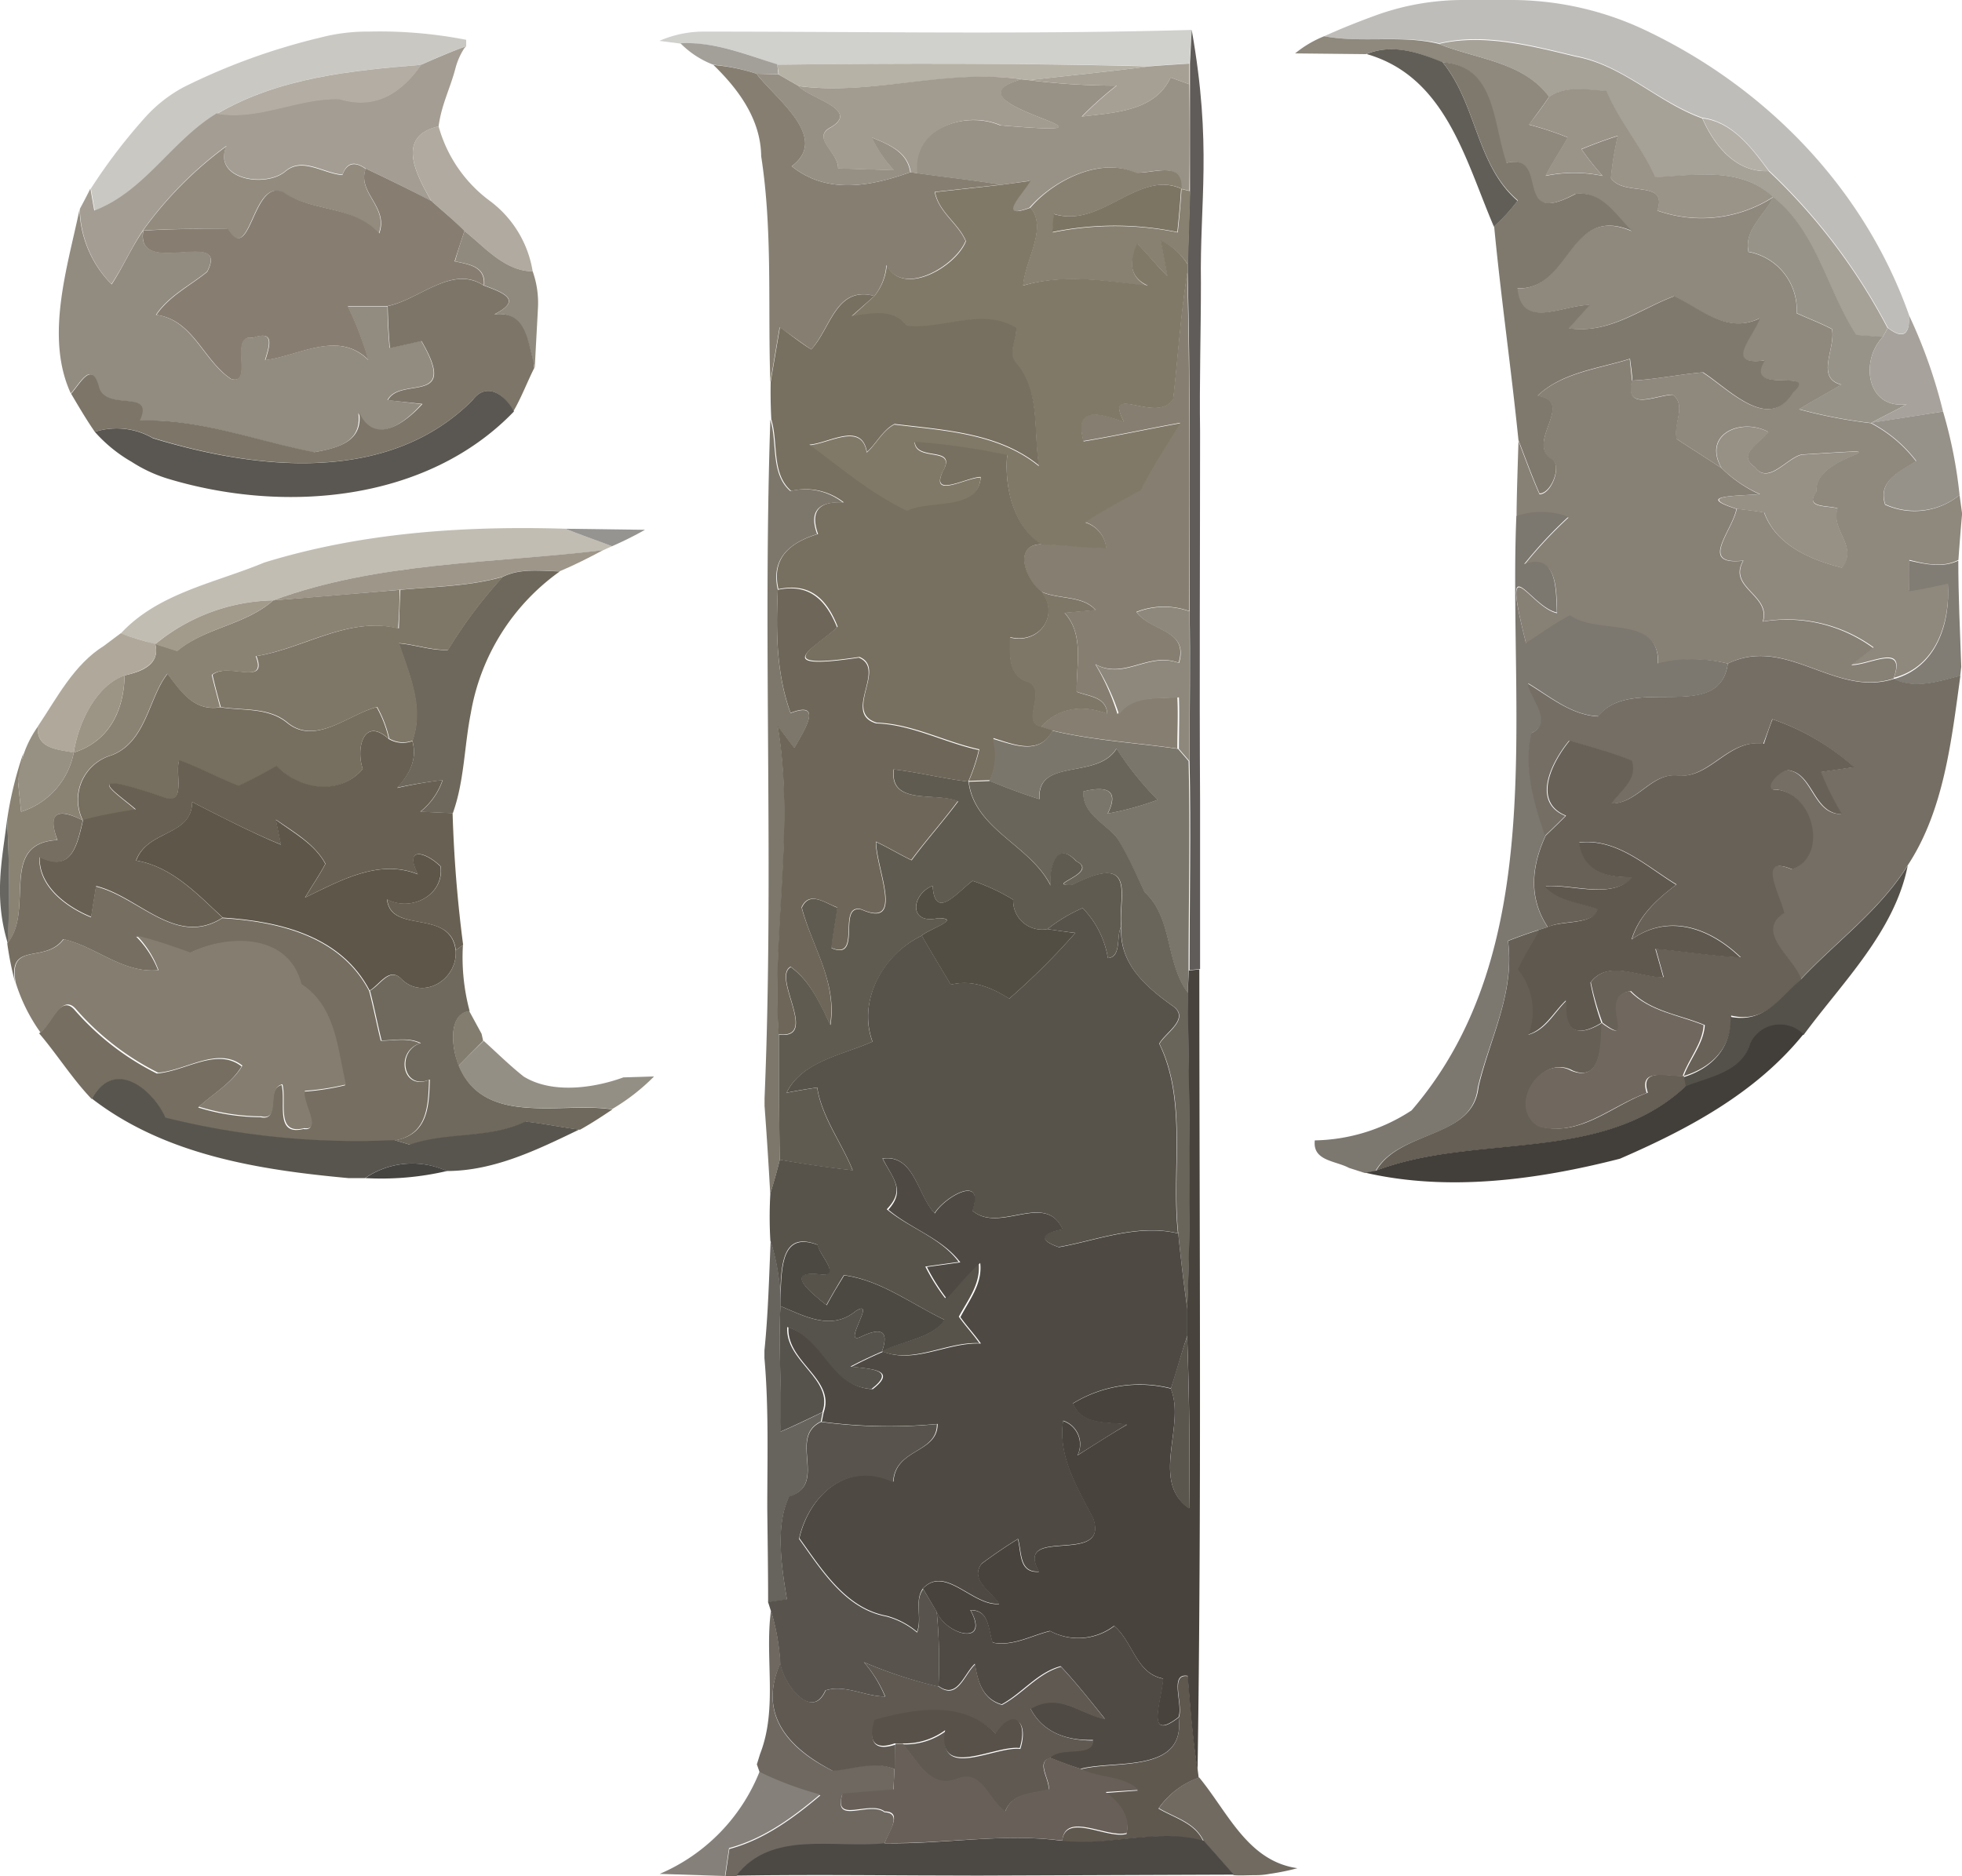<?xml version="1.0" encoding="UTF-8" standalone="no"?>
<svg xmlns="http://www.w3.org/2000/svg" viewBox="0 0 186.23 178.13"><defs><style>.cls-1{fill:#bfbdb9;}.cls-2{fill:#cac8c2;}.cls-3{fill:#d0d0cc;}.cls-4{fill:#5f5c59;}.cls-5{fill:#8e887d;}.cls-6{fill:#a7a298;}.cls-7{fill:#a39f99;}.cls-8{fill:#615e57;}.cls-9{fill:#a39d93;}.cls-10{fill:#b3ada3;}.cls-11{fill:#867f71;}.cls-12{fill:#b7b2a6;}.cls-13{fill:#a6a094;}.cls-14{fill:#7f796d;}.cls-15{fill:#968f84;}.cls-16{fill:#a29b90;}.cls-17{fill:#989185;}.cls-18{fill:#999388;}.cls-19{fill:#b4b0a8;}.cls-20{fill:#b0aaa0;}.cls-21{fill:#928b7e;}.cls-22{fill:#888171;}.cls-23{fill:#877e71;}.cls-24{fill:#817968;}.cls-25{fill:#7c7564;}.cls-26{fill:#979388;}.cls-27{fill:#928b7f;}.cls-28{fill:#908a7e;}.cls-29{fill:#7c7568;}.cls-30{fill:#776f5f;}.cls-31{fill:#a7a39c;}.cls-32{fill:#878075;}.cls-33{fill:#5a5752;}.cls-34{fill:#969189;}.cls-35{fill:#7d776b;}.cls-36{fill:#969085;}.cls-37{fill:#7c776f;}.cls-38{fill:#c2bdb2;}.cls-39{fill:#959491;}.cls-40{fill:#9d9689;}.cls-41{fill:#817c74;}.cls-42{fill:#6e685c;}.cls-43{fill:#7e7767;}.cls-44{fill:#8a8273;}.cls-45{fill:#6e6759;}.cls-46{fill:#7e7768;}.cls-47{fill:#a29a8b;}.cls-48{fill:#8e887c;}.cls-49{fill:#b0a99b;}.cls-50{fill:#746e65;}.cls-51{fill:#9c9484;}.cls-52{fill:#766e5e;}.cls-53{fill:#686157;}.cls-54{fill:#979183;}.cls-55{fill:#686052;}.cls-56{fill:#7b766b;}.cls-57{fill:#6a655a;}.cls-58{fill:#605b50;}.cls-59{fill:#5d5649;}.cls-60{fill:#756e61;}.cls-61{fill:#676661;}.cls-62{fill:#5f584f;}.cls-63{fill:#54504a;}.cls-64{fill:#524e43;}.cls-65{fill:#57534b;}.cls-66{fill:#655f55;}.cls-67{fill:#847d70;}.cls-68{fill:#6f695d;}.cls-69{fill:#48433d;}.cls-70{fill:#70685e;}.cls-71{fill:#827d6f;}.cls-72{fill:#423f3b;}.cls-73{fill:#948f84;}.cls-74{fill:#58554f;}.cls-75{fill:#454441;}.cls-76{fill:#4e4a43;}.cls-77{fill:#67635d;}.cls-78{fill:#4c4942;}.cls-79{fill:#56524c;}.cls-80{fill:#5a554d;}.cls-81{fill:#58544d;}.cls-82{fill:#6e6861;}.cls-83{fill:#504a44;}.cls-84{fill:#5f5952;}.cls-85{fill:#575149;}.cls-86{fill:#686058;}.cls-87{fill:#85817a;}.cls-88{fill:#706a61;}.cls-89{fill:#4c4945;}</style></defs><g  data-name="Layer 2"><g  data-name="Layer 1"><path class="cls-1" d="M125.69,3.44c1.54-.7,3.12-1.33,4.7-1.91A24.36,24.36,0,0,1,138.92,0l4.6,0a29.73,29.73,0,0,1,12.25,2.68c11.59,5.37,21.09,15,25.42,27.2.13,1.89-.57,2.34-2,1.22a56.58,56.58,0,0,0-11.3-14.92c-1.59-2.13-3.47-4.65-6.29-5-4.23-1.49-7.51-5-12-5.86-4.2-1-8.73-2.24-13-1.21C133,3.29,129.29,4.11,125.69,3.44Z"/><path class="cls-2" d="M17.48,8.25A60.63,60.63,0,0,1,30.4,3.57,17.56,17.56,0,0,1,35,3a42.77,42.77,0,0,1,9.25.78l0,.61A45,45,0,0,0,40,6.15c-6.65.55-13.53,1.21-19.42,4.66C16.36,13.35,13.75,18.24,9,20c-.1-.52-.28-1.58-.37-2.1a52.65,52.65,0,0,1,5.09-6.69A13.44,13.44,0,0,1,17.48,8.25Z"/><path class="cls-3" d="M62.59,3.88A10.5,10.5,0,0,1,66.87,3c15.41,0,30.84.28,46.25-.16-.06.79-.17,2.39-.23,3.18-1.26.08-2.52.16-3.79.26C97.33,6,85.55,6,73.78,6.14c-3-1-6-2.2-9.19-2Z"/><path class="cls-4" d="M113.12,2.86c1.94,11,.75,16.2.87,24,0,4.71-.15,9.43-.08,14.14,0,11.68-.07,23.36,0,35,0,1.38,0,2.77,0,4.16q0,5.91,0,11.84l-1,.1c0-6.63.15-13.25,0-19.88,0-4.75.1-9.48,0-14.22,0-10.72.1-21.44-.18-32.16l0-.79c.06-1.75.16-5.24.22-7q0-5.05,0-10.11V6C113,5.25,113.06,3.65,113.12,2.86Z"/><path class="cls-5" d="M122.93,5.07a10.52,10.52,0,0,1,2.76-1.63c3.6.67,7.31-.15,10.89.73,3.58,1.46,8,1.68,10.47,5-.6.91-1.28,1.78-1.92,2.67a30.07,30.07,0,0,1,3.69,1.22c-.68,1.22-1.47,2.39-2.11,3.64a13.32,13.32,0,0,1,5.41,0,26.54,26.54,0,0,1-2-2.53c1.13-.46,2.28-.9,3.45-1.26a29.89,29.89,0,0,0-.66,4c1.24,1.83,5.44.06,4.41,3.09a12.58,12.58,0,0,0,11-1.28c-.82,1.72-2.79,3.09-2.36,5.2a5.58,5.58,0,0,1,4.57,5.82c1.11.51,2.26.94,3.35,1.51.4,1.77-1.62,4.64.89,5.28-1.31.8-2.68,1.5-4,2.34a47.59,47.59,0,0,0,6.81,1.31,12.93,12.93,0,0,1,4.29,3.62c-1.53,1-3.68,1.87-2.94,4.12A6.76,6.76,0,0,0,186,47l.24,1.77c-.13,1.46-.25,2.93-.35,4.39-1.51.76-3.1.39-4.66,0,0,1,0,1.9,0,2.85,1.23-.17,2.44-.47,3.66-.72.24,3.78-1.08,8-5.13,9.06,1.24-3.38-2.22-1.29-4-1.27l2.08-1.62A13.9,13.9,0,0,0,167.35,59c.78-2.54-3.35-3.19-1.86-5.78-4.24.47-1.1-2.7-.63-4.92.86.11,1.73.19,2.58.35,1.12,3.1,4.41,4.49,7.38,5.24,1.59-2.08-1.11-3.51-.41-5.64-1-.3-3.16,0-2-1.6-.34-3.77,10.16-4.2-1.4-3.5-1.42.31-3.17,2.91-4.44,1.2-1.8-1.27.51-2.28,1.27-3.35-2.55-1.37-6.29.17-4.45,3.43-1.41-.93-2.84-1.83-4.25-2.76-.39-1.38,1-3.2-.39-4.21-1.66.06-4.56,1.62-3.87-1.32,2.26-.11,4.47-.59,6.72-.78,2.38,1.5,6.2,5.69,8.48,2,2.79-2.57-4.77.29-2.6-3.14-3.9.52-1.23-2-.47-4-3.11,1.52-5.5-.84-8.15-2.09-3.32,1.24-6.15,3.59-10,3.05l2-2.22c-2.6,0-6.52,2.45-6.88-1.58,5.07.21,4.85-8.06,10.9-5.43-1.6-1.49-2.88-3.87-5.39-3.53-6.13,3.32-2.31-3.91-6.55-2.95-1.32-3.81-1-9.21-6.07-9.55-2.31-1-4.77-1.77-7.22-.78Z"/><path class="cls-6" d="M136.58,4.17c4.26-1,8.79.2,13,1.21,4.52.84,7.8,4.37,12,5.86,1.13,2.57,3.18,5.16,6.29,5a56.58,56.58,0,0,1,11.3,14.92l-.47.85-2.52-.19c-2.77-4.26-3.75-9.86-7.9-13.09-3-2.94-7.36-2.07-11.18-1.89-1.29-2.88-3.41-5.27-4.63-8.19-1.83-.09-3.81-.54-5.44.56C144.55,5.85,140.16,5.63,136.58,4.17Z"/><path class="cls-7" d="M64.59,4.11c3.21-.17,6.2,1.07,9.19,2l.1.94L71.81,7a17.82,17.82,0,0,0-4.09-.85A8.76,8.76,0,0,1,64.59,4.11Z"/><path class="cls-8" d="M129.71,5.13c2.45-1,4.91-.18,7.22.78,3.26,4,3.19,9.78,7.12,13.16a16.86,16.86,0,0,1-2.25,2.45C139.09,15.21,137.24,7.28,129.71,5.13Z"/><path class="cls-9" d="M40,6.15c.89-.42,3.3-1.45,4.26-1.75a.9.9,0,0,0-.19.18,6.54,6.54,0,0,0-.82,1.83C42.76,8.33,41.9,9.93,41.63,12h0c-4.12.95-2.1,4.61-.69,7.1C38.89,18,36.82,17,34.71,16c-1-.7-1.77-.64-2.2.57h0c-1.79-.12-3.76-1.71-5.39-.36-1.88,1.66-7,.78-5.62-2.37a35.93,35.93,0,0,0-7.92,8c-1.11,1.65-1.89,3.48-3,5.13h0a10.47,10.47,0,0,1-3-7.14c.26-.48.78-1.46,1-1.94.09.52.27,1.58.37,2.1,4.78-1.8,7.39-6.69,11.63-9.23h0c4,.68,7.67-1.51,11.66-1.38h0c3.56,1.08,6-.76,7.75-3.28Z"/><path class="cls-10" d="M20.6,10.81C26.49,7.36,33.37,6.7,40,6.15c-1.77,2.52-4.19,4.36-7.76,3.28C28.27,9.3,24.63,11.49,20.6,10.81Z"/><path class="cls-11" d="M67.72,6.17A17.82,17.82,0,0,1,71.81,7c1.79,2.36,7,6.07,3.34,8.78,3.34,2.7,7.5,1.91,11.25.57l.71.09c2.63.37,5.3.65,7.92,1.09l-6.31.69c.35,1.92,2.23,3,2.93,4.66-1,2.44-6,5.33-7.52,2.28A5.31,5.31,0,0,1,83,28.1c-3.65-1-4.13,3-6,5.08-1-.67-2-1.43-3-2.1l-.88,5.2c-.25-7.15.23-14.35-.87-21.45C72.21,11.34,70.11,8.49,67.72,6.17Z"/><path class="cls-11" d="M111.35,37.85c.45-4,.71-8,1.34-12,.28,10.72.22,21.44.18,32.16a7.14,7.14,0,0,0-5,.08c1.3,1.85,5,1.64,4,4.83-2.91-1.07-5.15,1.63-7.91.14a21.17,21.17,0,0,1,2.11,4.74c1.33-1.84,3.71-1.43,5.68-1.62.09,1.62,0,3.26,0,4.89-4-.57-8-.79-11.95-1.73L98.81,69c1.67-1.89,4-2.11,6.29-1.25-.1-1.61-1.72-1.63-2.9-2.08-.06-2.57.74-5.38-1.15-7.5l2.94-.26c-1.2-1.4-3.5-1-5.13-1.73-1.47-1-2.83-4.52,0-4.5,2,0,4.08.31,6.13.35a2.86,2.86,0,0,0-2-2.46c1.71-1.14,3.54-2.07,5.31-3.08,1.07-2.22,2.46-4.25,3.73-6.35-3.08.55-6.13,1.22-9.2,1.73-.93-3.47,1.57-2.61,3.84-1.83C104.7,36.21,109.86,40.36,111.35,37.85Z"/><path class="cls-12" d="M73.78,6.14C85.55,6,97.33,6,109.1,6.3c-3.79.5-7.59.86-11.38,1.31L97,7.53c-7.13-1-14.17,1.58-21.18.64l-1.9-1.09Z"/><path class="cls-13" d="M109.1,6.3c1.27-.1,2.53-.18,3.79-.26V8l-1.78-.64c-1.49,3.22-5.32,3.32-8.4,3.71A34,34,0,0,1,106,8.13a65.28,65.28,0,0,1-8.28-.52C101.51,7.16,105.31,6.8,109.1,6.3Z"/><path class="cls-14" d="M136.93,5.91c5.06.34,4.75,5.74,6.07,9.55,4.24-1,.42,6.27,6.55,2.95,2.51-.34,3.79,2,5.39,3.53-6.05-2.63-5.83,5.64-10.9,5.43.36,4,4.28,1.56,6.88,1.58l-2,2.22c3.87.54,6.7-1.81,10-3.05,2.65,1.25,5,3.61,8.15,2.09-.76,2-3.43,4.53.47,4-2.17,3.43,5.39.57,2.6,3.14-2.28,3.71-6.1-.48-8.48-2-2.25.19-4.46.67-6.72.78,0-.52-.16-1.55-.22-2.07-3,.94-6.44,1.28-8.77,3.51,3.71.53-1.27,4.51,1.41,6,.88.74-.13,3.28-1.23,3.28-.73-1.66-1.34-3.37-2-5.06-.69-6.78-1.66-13.53-2.31-20.32a16.86,16.86,0,0,0,2.25-2.45C140.12,15.69,140.19,9.9,136.93,5.91Z"/><path class="cls-15" d="M71.81,7l2.07.06,1.9,1.09c1.11,1.22,5.85,2.22,3.13,3.9-2,1,.7,2.39.64,3.93l5.28.17a12,12,0,0,1-2.12-3.12c1.61.68,3.39,1.35,3.69,3.32-3.75,1.34-7.91,2.13-11.25-.57C78.78,13.09,73.6,9.38,71.81,7Z"/><path class="cls-16" d="M75.78,8.17c7,.94,14-1.69,21.18-.64C88.82,9.91,110,13.18,95,11.9c-3.4-1.48-8.33.31-7.84,4.56l-.71-.09c-.3-2-2.08-2.64-3.69-3.32a12,12,0,0,0,2.12,3.12L79.55,16c.06-1.54-2.66-2.88-.64-3.93C81.63,10.39,76.89,9.39,75.78,8.17Z"/><path class="cls-17" d="M111.11,7.36l1.78.64q.06,5.06,0,10.11l-.83-.2c.13-2.74-2.66-1.4-4.35-1.52-3.23-1.47-7.63.62-10,3.33-3.22,1.2-.74-1.21,0-2.55L95,17.55c-2.62-.44-5.29-.72-7.92-1.09-.49-4.25,4.44-6,7.84-4.56,15.09,1.28-6.13-2,2-4.37l.76.08a65.28,65.28,0,0,0,8.28.52,34,34,0,0,0-3.29,2.94C105.79,10.68,109.62,10.58,111.11,7.36Z"/><path class="cls-18" d="M147.05,9.18c1.63-1.1,3.61-.65,5.44-.56,1.22,2.92,3.34,5.31,4.63,8.19,3.82-.18,8.14-1,11.18,1.89a12.58,12.58,0,0,1-11,1.28c1-3-3.17-1.26-4.41-3.09a29.89,29.89,0,0,1,.66-4c-1.17.36-2.32.8-3.45,1.26a26.54,26.54,0,0,0,2,2.53,13.32,13.32,0,0,0-5.41,0c.64-1.25,1.43-2.42,2.11-3.64a30.07,30.07,0,0,0-3.69-1.22C145.77,11,146.45,10.09,147.05,9.18Z"/><path class="cls-19" d="M161.6,11.24c2.82.32,4.7,2.84,6.29,5C164.78,16.4,162.73,13.81,161.6,11.24Z"/><path class="cls-20" d="M40.94,19.09c-1.41-2.49-3.43-6.15.69-7.1a13.15,13.15,0,0,0,4.86,7.08,10.4,10.4,0,0,1,4.07,6.69c-2.66,0-4.58-2.34-6.47-3.83C43.09,20.93,42,20,40.94,19.09Z"/><path class="cls-21" d="M13.57,21.89a35.93,35.93,0,0,1,7.92-8c-1.34,3.15,3.74,4,5.62,2.37,1.63-1.35,3.6.25,5.39.36.43-1.22,1.25-1.28,2.21-.58-.84,2.3,2.21,3.6,1.23,6.14-2.55-2.76-6.24-2-9.16-3.95-2.89-1.22-3,7.07-5.23,3.5C18.89,21.72,16.23,21.71,13.57,21.89Z"/><path class="cls-22" d="M97.8,19.72c2.33-2.71,6.73-4.8,10-3.33,1.69.12,4.48-1.22,4.35,1.52-4.12-1.83-7.56,3.82-12.11,2.4l-.12,1.76a29.47,29.47,0,0,1,11.87,0c.15-1.37.27-2.74.36-4.12l.83.2c-.06,1.74-.16,5.23-.22,7a5.91,5.91,0,0,0-2.55-2.28c.21,1.13.43,2.27.64,3.4-1-1-1.89-2.08-2.86-3.09-.78,1.61-.86,3.14,1,4C105,26.66,101,26,97.1,27.11,97.3,24.66,99.45,21.66,97.8,19.72Z"/><path class="cls-23" d="M34.71,16c2.11,1,4.18,2,6.23,3.08,1.06.94,2.15,1.84,3.15,2.84-.33,1-.64,1.92-.94,2.89,1.38.3,2.93.48,2.77,2.29-3-2-6.08,1.35-9.12,1.95q-1.89,0-3.78,0A33.56,33.56,0,0,1,35,34.2c-2.87-2.88-6.49-.45-9.81,0,.41-1.37.93-2.88-1.17-2.12-2.35-.41.13,4.59-2.08,3.9-2.65-1.77-3.6-5.63-7.1-6.08,1.22-1.8,3.2-2.76,4.83-4.09,2.2-4.27-6.88.69-6.06-3.91,2.66-.18,5.32-.17,8-.19,2.2,3.57,2.34-4.72,5.23-3.5,2.92,2,6.61,1.19,9.16,3.95C36.92,19.61,33.87,18.31,34.71,16Z"/><path class="cls-24" d="M95,17.55l2.82-.38c-.79,1.34-3.27,3.75,0,2.55,1.65,1.94-.5,4.94-.7,7.39,3.89-1.16,7.88-.45,11.82,0-1.83-.84-1.75-2.37-1-4,1,1,1.86,2.1,2.86,3.09-.21-1.13-.43-2.27-.64-3.4a5.91,5.91,0,0,1,2.55,2.28l0,.79c-.63,4-.89,8-1.34,12-1.49,2.51-6.65-1.64-4.67,2.21-2.27-.78-4.77-1.64-3.84,1.83,3.07-.51,6.12-1.18,9.2-1.73-1.27,2.1-2.66,4.13-3.73,6.35-1.77,1-3.6,1.94-5.31,3.08a2.86,2.86,0,0,1,2,2.46c-2,0-4.08-.34-6.13-.35-2.73-1.68-3.56-5.44-3.29-8.48A65.2,65.2,0,0,0,86.81,42c.14,1.91,4.1.31,2.66,2.81-1.21,2.6,2.32.5,3.6.53-.17,3.27-4.67,2.14-7,3.21-3.4-1.61-6.27-4.06-9.26-6.28,1.84-.12,5-2.24,5.46.7.93-.83,1.49-2.09,2.62-2.66,4.7.58,9.89.82,13.72,3.95-.55-3.27.16-7.07-2.16-9.72-.86-.93,0-2.25,0-3.35-3.21-2-7,.17-10.41-.2-1.33-1.72-3.35-1.15-5.21-.93L83,28.1a5.31,5.31,0,0,0,1.17-2.92c1.56,3.05,6.57.16,7.52-2.28-.7-1.71-2.58-2.74-2.93-4.66Z"/><path class="cls-25" d="M100,20.31c4.55,1.42,8-4.23,12.11-2.4-.09,1.38-.21,2.75-.36,4.12a29.47,29.47,0,0,0-11.87,0Z"/><path class="cls-26" d="M168.3,18.7c4.15,3.23,5.13,8.83,7.9,13.09l2.52.19c-2.18,2.25-1.56,6.9,2.26,6.4-1.12.62-2.27,1.17-3.39,1.78a47.59,47.59,0,0,1-6.81-1.31c1.29-.84,2.66-1.54,4-2.34-2.51-.64-.49-3.51-.89-5.28-1.09-.57-2.24-1-3.35-1.51a5.58,5.58,0,0,0-4.57-5.82C165.51,21.79,167.48,20.42,168.3,18.7Z"/><path class="cls-27" d="M6.72,37.35c-2.47-5.35-.31-12,.83-17.47A10.47,10.47,0,0,0,10.6,27c1.08-1.65,1.86-3.48,3-5.13-.82,4.6,8.26-.36,6.06,3.91C18,27.13,16,28.09,14.8,29.89c3.5.45,4.45,4.31,7.1,6.08,2.21.69-.27-4.31,2.08-3.9,2.1-.76,1.58.75,1.17,2.12,3.32-.44,6.94-2.87,9.81,0A33.56,33.56,0,0,0,33,29.09q1.89,0,3.78,0c0,1.32.09,2.63.19,3.94,1-.21,2-.44,3-.67,3.61,6.18-2,3.32-3.19,5.62l3.23.39c-1.64,1.85-4.52,4-6,.83.37,2.8-2,3.35-4.26,3.75-5.46-1.08-11-3.24-16.57-3,1.48-3.13-3.4-.75-3.9-3.3C8.66,34.22,7.62,36.37,6.72,37.35Z"/><path class="cls-28" d="M44.09,21.93c1.89,1.49,3.81,3.82,6.47,3.83h0a8.94,8.94,0,0,1,.5,3.51c-.1,1.93-.23,4.21-.3,5.66-.59-2.18-.88-5.43-3.8-5.1,2.59-1.33,1-2-1-2.73.16-1.81-1.39-2-2.77-2.29C43.45,23.85,43.76,22.89,44.09,21.93Z"/><path class="cls-29" d="M36.8,29.06c3-.6,6.09-3.94,9.12-1.95,2,.73,3.64,1.4,1,2.73,2.92-.33,3.13,2.29,3.72,4.47l.07.63c-.67,1.33-1.24,2.85-2,4.14C48,37.54,46.21,36.17,44.85,38c-8,8-20.42,6.61-30.36,3.57A6.85,6.85,0,0,0,9,41c-.81-1.17-1.53-2.4-2.25-3.62.9-1,1.94-3.13,2.62-.75.5,2.55,5.38.17,3.9,3.3,5.6-.22,11.11,1.94,16.57,3,2.22-.4,4.63-1,4.26-3.75,1.46,3.13,4.34,1,6-.83L36.82,38c1.19-2.3,6.8.56,3.19-5.62-1,.23-2,.46-3,.67C36.89,31.69,36.83,30.38,36.8,29.06Z"/><path class="cls-30" d="M77,33.18c1.87-2,2.35-6.06,6-5.08L80.85,30c1.86-.22,3.88-.79,5.21.93,3.41.37,7.2-1.78,10.41.2.06,1.1-.84,2.42,0,3.35,2.32,2.65,1.61,6.45,2.16,9.72-3.83-3.13-9-3.37-13.72-3.95-1.13.57-1.69,1.83-2.62,2.66-.51-2.94-3.62-.82-5.46-.7,3,2.22,5.86,4.67,9.26,6.28,2.29-1.07,6.79.06,7-3.21-1.28,0-4.81,2.07-3.6-.53,1.44-2.5-2.52-.9-2.66-2.81a65.2,65.2,0,0,1,8.77,1.25c-.27,3,.56,6.8,3.29,8.48-2.84,0-1.48,3.48,0,4.5,1.74,2.33-.31,5-3,4.32,0,1.5-.25,3.44,1.45,4.15,2.37.61-.58,3.93,1.52,4.35l1.06.35c-1.2,2.41-3.67,1.34-5.64.73a5.7,5.7,0,0,1-.32,4l-2,.07a17,17,0,0,0,1-3c-3.29-.71-6.35-2.42-9.74-2.53-3.22-1,1-5.14-1.64-6.24-9,1.35-3.73-1.17-2.07-2.88-1-2.56-2.58-4.2-5.62-3.56-.7-3,1.17-4.45,3.76-5.23-.78-2.19.1-3.14,2.45-3a5.87,5.87,0,0,0-5-1.09c-1.91-1.65-1.2-4.55-1.89-6.8q-.09-1.77-.06-3.54l.88-5.2C75,31.75,75.93,32.51,77,33.18Z"/><path class="cls-31" d="M181.19,29.91a48,48,0,0,1,3.24,9.16l-6.84,1.09c1.12-.61,2.27-1.16,3.39-1.78-3.82.5-4.44-4.15-2.26-6.4l.47-.85C180.62,32.25,181.32,31.8,181.19,29.91Z"/><path class="cls-32" d="M145.92,37.6c2.33-2.23,5.81-2.57,8.77-3.51.06.52.17,1.55.22,2.07-.69,2.94,2.21,1.38,3.87,1.32,1.35,1,0,2.83.39,4.21,1.41.93,2.84,1.83,4.25,2.76A12.37,12.37,0,0,0,167,46.92c-2.11.18-6.25.1-2.18,1.4-.47,2.22-3.61,5.39.63,4.92-1.49,2.59,2.64,3.24,1.86,5.78a13.9,13.9,0,0,1,10.5,2.51l-2.08,1.62c1.77,0,5.23-2.11,4,1.27C174.18,66.24,169.58,60.27,164,63a13.57,13.57,0,0,0-6.61.05c.17-4.67-5.7-2.63-8.33-4.57-1.48.75-2.8,1.76-4.2,2.64-2.42-9.66.35-3.43,2.94-2.9-.08-2.08.09-5.74-3.11-4.59a40.43,40.43,0,0,1,4.19-4.49,7.32,7.32,0,0,0-4.93-.07c0-1.8.13-5.4.18-7.2.65,1.69,1.26,3.4,2,5.06,1.1,0,2.11-2.54,1.23-3.28C144.65,42.11,149.63,38.13,145.92,37.6Z"/><path class="cls-33" d="M44.85,38c1.36-1.84,3.14-.47,3.93,1.07C40.52,47.65,27,48.79,15.94,45.45a13.64,13.64,0,0,1-3.44-1.6A13.89,13.89,0,0,1,9,41a6.85,6.85,0,0,1,5.52.61C24.43,44.62,36.88,46,44.85,38Z"/><path class="cls-34" d="M184.43,39.07A44,44,0,0,1,186,47a6.76,6.76,0,0,1-7.05.88c-.74-2.25,1.41-3.16,2.94-4.12a12.93,12.93,0,0,0-4.29-3.62Z"/><path class="cls-35" d="M73.12,39.82c.69,2.25,0,5.15,1.89,6.8a5.87,5.87,0,0,1,5,1.09c-2.35-.11-3.23.84-2.45,3C75,51.52,73.13,53,73.83,56c-.18,3.94-.15,8,1.21,11.71,3.21-1.23,1.22,1.77.36,3.32l-1.57-2.06c1.67,9.72-.56,19.51.1,29.3q0,5.94.08,11.88c-.27,1.08-.57,2.14-.9,3.2q-.23-4.18-.54-8.36l0-.72C73.48,82.79,72.39,61.29,73.12,39.82Z"/><path class="cls-36" d="M163.42,44.45c-1.84-3.26,1.9-4.8,4.45-3.43-.76,1.07-3.07,2.08-1.27,3.35,1.27,1.71,3-.89,4.44-1.2,11.56-.7,1.06-.27,1.4,3.5-1.19,1.63.92,1.3,2,1.6-.7,2.13,2,3.56.41,5.64-3-.75-6.26-2.14-7.38-5.24-.85-.16-1.72-.24-2.58-.35-4.07-1.3.07-1.22,2.18-1.4A12.37,12.37,0,0,1,163.42,44.45Z"/><path class="cls-37" d="M143.93,49a7.32,7.32,0,0,1,4.93.07,40.43,40.43,0,0,0-4.19,4.49c3.2-1.15,3,2.51,3.11,4.59-2.59-.53-5.36-6.76-2.94,2.9,1.4-.88,2.72-1.89,4.2-2.64,2.63,1.94,8.5-.1,8.33,4.57A13.57,13.57,0,0,1,164,63c-.76,5.79-9.26,1-12.26,5-2.56-.08-4.6-1.88-6.69-3.13.29,1.56,2.5,3.66.35,4.72-.75,3.22.23,6.66,1.3,9.74-1.34,2.89-1.66,5.91.2,8.69l-.77.24c-1,.31-2,.66-3,1.06.66,5-1.74,9.27-2.86,13.91-.52,5-7.42,4-9.71,7.94l-1,.2-1.52-.49c-1.28-.69-3.47-.65-3.24-2.61a17.25,17.25,0,0,0,9.19-2.85C147.18,90.1,143.15,67.56,143.93,49Z"/><path class="cls-38" d="M25.08,53.41c9.23-2.85,19-3.5,28.58-3.21,1.46.58,3,1.1,4.43,1.66l-.84.38C46.78,53.51,35.93,53.33,25.93,57a18.11,18.11,0,0,0-11.2,4.16c-1.1-.3-2.2-.64-3.28-1C15,56.3,20.43,55.35,25.08,53.41Z"/><path class="cls-39" d="M53.66,50.2l7.56.1a33.78,33.78,0,0,1-3.13,1.56C56.62,51.3,55.12,50.78,53.66,50.2Z"/><path class="cls-40" d="M25.93,57c10-3.68,20.85-3.5,31.32-4.77-1.35.72-2.71,1.41-4.11,2-1.82,0-3.74-.32-5.43.52-3.19.91-6.49.93-9.75,1.24Q31.95,56.54,25.93,57Z"/><path class="cls-41" d="M181.22,53.23c1.56.34,3.15.71,4.66,0,0,3.36.16,6.71.28,10.07l-.1.87c-2.07.51-4.24,1.31-6.3.3,4.05-1.11,5.37-5.28,5.13-9.06-1.22.25-2.43.55-3.66.72C181.2,55.13,181.2,54.18,181.22,53.23Z"/><path class="cls-42" d="M47.71,54.77c1.69-.84,3.61-.55,5.43-.52A20.8,20.8,0,0,0,44.69,67.7c-.63,3.15-.61,6.45-1.71,9.51l-3.07-.14a6.48,6.48,0,0,0,2.11-3,42.27,42.27,0,0,0-4.32.71c1.15-1.27,1.94-2.69,1.44-4.45,1.12-3.17-.3-6.28-1.29-9.25,1.56.13,3.08.7,4.66.63A44.47,44.47,0,0,1,47.71,54.77Z"/><path class="cls-43" d="M38,56c3.26-.31,6.56-.33,9.75-1.24a44.47,44.47,0,0,0-5.2,6.93c-1.58.07-3.1-.5-4.66-.63,1,3,2.41,6.08,1.29,9.25a2.6,2.6,0,0,1-2.23-.19,11.09,11.09,0,0,0-1.15-3c-2.65.67-5.8,3.66-8.47,1.51-1.8-1.53-4.21-1.15-6.37-1.5-.28-1-.55-2-.79-3.06,1.48-1.27,5.32,1.16,4.17-1.78,4.57-.73,8.73-3.8,13.52-2.63C37.9,58.46,37.94,57.23,38,56Z"/><path class="cls-44" d="M25.93,57q6-.48,12-1c0,1.22-.06,2.45-.14,3.67-4.79-1.17-8.95,1.9-13.52,2.63,1.15,2.94-2.69.51-4.17,1.78.24,1,.51,2,.79,3.06-2.46.41-3.73-1.45-5-3.18-1.8,2.23-2,6.5-5.35,7.75a4.39,4.39,0,0,0-2.7,6.17c-2.35-1.23-3.35-.73-2.4,1.87-5.64.29-2.12,6.61-4.72,9.81A114.53,114.53,0,0,0,.67,77.85a35.3,35.3,0,0,1,1.54-6.33l-.5,2.66c.07.73.22,2.17.29,2.89a7.32,7.32,0,0,0,5-5.62c3.39-1.08,4.76-4,4.83-7.33,1.51-.32,3.44-1,2.9-3l2.09.67C19.51,59.56,23.29,59.35,25.93,57Z"/><path class="cls-45" d="M73.83,56c3-.64,4.59,1,5.62,3.56-1.66,1.71-6.92,4.23,2.07,2.88,2.66,1.1-1.58,5.28,1.64,6.24,3.39.11,6.45,1.82,9.74,2.53a17,17,0,0,1-1,3c-2.38-.29-4.7-.88-7.08-1.16-.44,3.47,4,2.12,6.1,3-1.41,1.91-3,3.67-4.42,5.59-1.14-.54-2.22-1.21-3.37-1.74,0,2.66,2.74,8.25-1.36,6.43-2.41-.62.1,4.93-2.87,3.65.12-1.29.38-2.56.56-3.84-1.16-.4-2.65-1.61-3.38,0,1,3.72,3.36,7,2.72,11.14-1-2-1.89-4.14-3.76-5.5-1.83,1,2.75,6.9-1.14,6.41-.66-9.79,1.57-19.58-.1-29.3L75.4,71c.86-1.55,2.85-4.55-.36-3.32C73.68,63.93,73.65,59.91,73.83,56Z"/><path class="cls-46" d="M98.86,56.2c1.63.73,3.93.33,5.13,1.73l-2.94.26c1.89,2.12,1.09,4.93,1.15,7.5,1.18.45,2.8.47,2.9,2.08-2.27-.86-4.62-.64-6.29,1.25-2.1-.42.85-3.74-1.52-4.35-1.7-.71-1.41-2.65-1.45-4.15C98.55,61.23,100.6,58.53,98.86,56.2Z"/><path class="cls-47" d="M14.73,61.17A18.11,18.11,0,0,1,25.93,57c-2.64,2.34-6.42,2.55-9.11,4.83Z"/><path class="cls-48" d="M107.9,58.12a7.14,7.14,0,0,1,5-.08c.06,4.74,0,9.47,0,14.22l-1-1.16c0-1.63.07-3.27,0-4.89-2,.19-4.35-.22-5.68,1.62A21.17,21.17,0,0,0,104,63.09c2.76,1.49,5-1.21,7.91-.14C112.88,59.76,109.2,60,107.9,58.12Z"/><path class="cls-49" d="M9.89,61.3l1.56-1.17c1.08.4,2.18.74,3.28,1,.54,1.94-1.39,2.63-2.9,3-2.75,1-4.4,4.53-4.83,7.33-1.58-.32-3.53-.36-3.42-2.48C5.43,66.23,7,63.1,9.89,61.3Z"/><path class="cls-50" d="M164,63c5.6-2.7,10.2,3.27,15.78,1.45,2.06,1,4.23.21,6.3-.3-.85,6.12-1.55,12.76-5,18-2.66,4.27-6.75,7.19-10.16,10.82-.69-2.11-4.48-4.5-1.62-6.29-.34-1.72-2.69-5.58.74-4.16,3.41-1.19,2.12-7-1.28-7.54-1.93.17.32-2.14,1.1-1.83,2.2.43,2.27,4.19,4.93,4.14a28.31,28.31,0,0,1-2-4l3.15-.46a22.38,22.38,0,0,0-7.72-4.55c-.21.59-.64,1.77-.86,2.36-3.33-.57-5.1,3.35-8.19,3-2.47-.27-3.79,2.69-6.27,2.66.93-1.23,2.49-2.31,1.92-4.07-1.91-.78-3.92-1.29-5.89-1.9-1.59,1.92-3.65,5.79-.35,7.13-.63.64-1.28,1.27-1.93,1.89-1.07-3.08-2.05-6.52-1.3-9.74,2.15-1.06-.06-3.16-.35-4.72,2.09,1.25,4.13,3,6.69,3.13C154.72,64,163.22,68.76,164,63Z"/><path class="cls-51" d="M7,71.45c.43-2.8,2.08-6.34,4.83-7.33C11.76,67.4,10.39,70.37,7,71.45Z"/><path class="cls-52" d="M10.56,71.72c3.36-1.25,3.55-5.52,5.35-7.75,1.28,1.73,2.55,3.59,5,3.18,2.16.35,4.57,0,6.37,1.5,2.67,2.15,5.82-.84,8.47-1.51a11.09,11.09,0,0,1,1.15,3C34.54,68,33.76,71,34.43,73c-2.15,2.6-6.06,2.07-8.17-.27-1.18.67-2.37,1.32-3.61,1.89-1.91-.73-3.71-1.73-5.64-2.43-.44,1.25.75,4.45-1.56,3.5-8.48-2.87-4.15-.24-2.57,1.21-1.68.29-3.37.58-5,1A4.39,4.39,0,0,1,10.56,71.72Z"/><path class="cls-53" d="M168.25,68.29A22.38,22.38,0,0,1,176,72.84l-3.15.46a28.31,28.31,0,0,0,2,4c-2.66,0-2.73-3.71-4.93-4.14-.78-.31-3,2-1.1,1.83,3.4.52,4.69,6.35,1.28,7.54-3.43-1.42-1.08,2.44-.74,4.16-2.86,1.79.93,4.18,1.62,6.29-1.9,1.69-3.42,4.21-6.66,3.44.09,3-1.77,4.9-4.5,5.74.59-1.64,1.89-3.07,2-4.84-2.41-1-5.15-1.29-7-3.22-3.22.37.85,5.67-2.71,3A25.83,25.83,0,0,1,151,93.26c1.65-2.22,4.56-.47,6.92-.49-.25-.9-.5-1.8-.76-2.7,2.71.24,5.32.67,8.07.81-2.89-2.78-6.8-4.21-10.33-1.71.69-2.27,2.41-3.82,4.24-5.2-2.86-1.73-5.62-4.4-9.23-4,.4,2.79,2.61,3.35,5.11,3.29-1.94,2.17-5.68.65-8.31.87,1.27,1.42,3.34,1.57,5.05,2.17-.52,1.56-3.41,1-4.84,1.72-1.86-2.78-1.54-5.8-.2-8.69.65-.62,1.3-1.25,1.93-1.89-3.3-1.34-1.24-5.21.35-7.13,2,.61,4,1.12,5.89,1.9.57,1.76-1,2.84-1.92,4.07,2.48,0,3.8-2.93,6.27-2.66,3.09.36,4.86-3.56,8.19-3C167.61,70.06,168,68.88,168.25,68.29Z"/><path class="cls-54" d="M1.71,74.18A10.41,10.41,0,0,1,3.58,69C3.47,71.09,5.42,71.13,7,71.45a7.32,7.32,0,0,1-5,5.62C1.93,76.35,1.78,74.91,1.71,74.18Z"/><path class="cls-55" d="M34.43,73c-.67-2,.11-5,2.48-2.83a2.6,2.6,0,0,0,2.23.19c.5,1.76-.29,3.18-1.44,4.45A42.27,42.27,0,0,1,42,74.06a6.48,6.48,0,0,1-2.11,3l3.07.14a124.48,124.48,0,0,0,1,12.51l-.69.51c-.5-4-6.16-1.48-6.52-4.84,2.3,1.22,5.44-.41,5.08-3.13-1.54-1.49-3.47-1.84-2.15.75-3.72-1.5-7.41.62-10.71,2.21.63-1.08,1.35-2.1,1.93-3.2-1-1.87-3-3-4.71-4.2.12.59.37,1.78.49,2.38C23.8,79,21,77.56,18.24,76.14c0,3.27-4.24,2.61-5.33,5.56,3.4.58,5.8,3.18,8.22,5.42-4.42,2.83-7.93-2-12-3-.12.73-.35,2.19-.47,2.92-2.31-.94-5-2.91-4.89-5.7,3,1.52,3.55-1,4.12-3.5,1.65-.45,3.34-.74,5-1C11.3,75.41,7,72.78,15.45,75.65c2.31.95,1.12-2.25,1.56-3.5,1.93.7,3.73,1.7,5.64,2.43,1.24-.57,2.43-1.22,3.61-1.89C28.37,75,32.28,75.56,34.43,73Z"/><path class="cls-56" d="M99.87,69.37c3.92.94,8,1.16,11.95,1.73l1,1.16c.16,6.63,0,13.25,0,19.88l-.08,2.13c-2.18-3-1.4-7.07-4.11-9.58-.81-1.73-1.62-3.46-2.58-5.1-1.17-1.43-3.35-2.32-3.23-4.45,2.14-.53,3.46-.19,2.31,2.1a28,28,0,0,0,4.74-1.3,29.44,29.44,0,0,1-3.9-4.87c-1.86,3-7.56.84-7.32,4.8-1.61-.5-3.19-1.11-4.76-1.73a5.7,5.7,0,0,0,.32-4C96.2,70.71,98.67,71.78,99.87,69.37Z"/><path class="cls-57" d="M98.67,75.87c-.24-4,5.46-1.78,7.32-4.8a29.44,29.44,0,0,0,3.9,4.87,28,28,0,0,1-4.74,1.3c1.15-2.29-.17-2.63-2.31-2.1-.12,2.13,2.06,3,3.23,4.45,1,1.64,1.77,3.37,2.58,5.1,2.71,2.51,1.93,6.59,4.11,9.58.11,10,.37,20-.06,30-.34-2.39-.62-4.78-.86-7.17-.65-5.89.89-12.56-1.78-18,.54-1,2.86-2.31,1.39-3.5-2.64-1.86-5.26-4.06-5-7.63-.36-2.57,1.7-7.21-4.67-3.95-2.77.11,2.68-1.14.38-2.26-1.82-2-2.6.59-2.41,2.34-1.92-3.88-7.26-5.34-7.79-9.88l2-.07C95.48,74.76,97.06,75.37,98.67,75.87Z"/><path class="cls-58" d="M84.85,73.05c2.38.28,4.7.87,7.08,1.16.53,4.54,5.87,6,7.79,9.88-.19-1.75.59-4.37,2.41-2.34,2.3,1.12-3.15,2.37-.38,2.26,6.37-3.26,4.31,1.38,4.67,3.95-.49.89.06,2.88-1.26,3a8.86,8.86,0,0,0-2.4-4.75,15.11,15.11,0,0,0-3.34,2,2.74,2.74,0,0,1-3.25-2.79,18.45,18.45,0,0,0-3.85-1.79c-1.38,1-3.6,3.87-3.79.47-2,.75-2.36,3.7.47,3.08,2.48,0-1.08,1.14-1.51,1.66C83.86,90.59,81.37,95,82.81,98.9c-2.82,1.27-6.71,1.88-8.15,4.85,1-.19,1.93-.35,2.9-.49.46,2.88,2.3,5.19,3.37,7.85q-3.48-.37-6.92-1-.09-5.94-.08-11.88c3.89.49-.69-5.45,1.14-6.41,1.87,1.36,2.78,3.49,3.76,5.5.64-4.09-1.75-7.42-2.72-11.14.73-1.64,2.22-.43,3.38,0-.18,1.28-.44,2.55-.56,3.84,3,1.28.46-4.27,2.87-3.65,4.1,1.82,1.4-3.77,1.36-6.43,1.15.53,2.23,1.2,3.37,1.74,1.41-1.92,3-3.68,4.42-5.59C88.85,75.17,84.41,76.52,84.85,73.05Z"/><path class="cls-59" d="M18.24,76.14C21,77.56,23.8,79,26.66,80.2c-.12-.6-.37-1.79-.49-2.38,1.67,1.23,3.73,2.33,4.71,4.2-.58,1.1-1.3,2.12-1.93,3.2,3.3-1.59,7-3.71,10.71-2.21-1.32-2.59.61-2.24,2.15-.75.36,2.72-2.78,4.35-5.08,3.13.36,3.36,6,.79,6.52,4.84.22,2.75-3.08,4.8-5.16,2.71-1.15-1.19-2.05.55-3,1.1-2.7-5.19-8.53-6.58-13.94-6.92-2.42-2.24-4.82-4.84-8.22-5.42C14,78.75,18.21,79.41,18.24,76.14Z"/><path class="cls-60" d="M5.46,79.76c-1-2.6,0-3.1,2.4-1.87-.57,2.46-1.11,5-4.12,3.5-.12,2.79,2.58,4.76,4.89,5.7.12-.73.35-2.19.47-2.92,4.1,1,7.61,5.78,12,3,5.41.34,11.24,1.73,13.94,6.92.41,1.57.71,3.15,1.1,4.72,1.25,0,2.54-.32,3.73.25-2.38.74-1.7,4.56.85,3.46-.07,2.6-.19,5.22-3.3,5.77a75,75,0,0,1-21.71-2.13c-1.32-2.83-4.92-5.62-7-1.81-1.85-1.93-3.27-4.22-5-6.25,1.08-.66,2-3.84,3.4-2.18a25.42,25.42,0,0,0,7.77,6c2.7-.2,5.72-2.52,8.05-.67-1,1.66-2.75,2.61-4.12,3.9a20.49,20.49,0,0,0,5.92.92c1.93.43.44-2.68,2-3.05.43,1.62-.69,4.86,2.07,4.17,1.76.26-.22-2.49.07-3.55a23.3,23.3,0,0,0,3.89-.6c-.81-3.44-1-7.4-4.22-9.53-1.21-4.85-6.91-4.79-10.54-3-1.69-.54-3.34-1.2-5.08-1.59A9.37,9.37,0,0,1,15,92.11c-3.35.32-5.93-2.27-9-2.94-1.76,2.37-5.29.13-4.56,4.12a29.52,29.52,0,0,1-.75-3.72C3.34,86.37-.18,80.05,5.46,79.76Z"/><path class="cls-61" d="M.74,89.57C-.61,85.15.2,81.63.67,77.85A114.53,114.53,0,0,1,.74,89.57Z"/><path class="cls-62" d="M149.87,80c3.61-.42,6.37,2.25,9.23,4-1.83,1.38-3.55,2.93-4.24,5.2,3.53-2.5,7.44-1.07,10.33,1.71-2.75-.14-5.36-.57-8.07-.81.26.9.51,1.8.76,2.7-2.36,0-5.27-1.73-6.92.49A25.83,25.83,0,0,0,152,97.11c-2.37,1.47-3.64.76-3.37-2.13-1.18,1.13-2,2.78-3.63,3.26a6.31,6.31,0,0,0-1-6.2c.58-1.31,1.38-2.5,2.06-3.76l.77-.24c1.43-.7,4.32-.16,4.84-1.72-1.71-.6-3.78-.75-5.05-2.17,2.63-.22,6.37,1.3,8.31-.87C152.48,83.34,150.27,82.78,149.87,80Z"/><path class="cls-62" d="M111.88,163.08c.5-1.1-.93-4.25.88-3.93.24,3,.47,6,.94,9l.08.64a7.82,7.82,0,0,0-3.82,2.92c1.52.9,3.49,1.37,4.26,3.13-4.44-1.3-9,.48-13.41,0,.28-2.83,4.24-.2,6.12-.72.33-1.72-.77-2.95-2-3.89L108,170c-1.4-1.38-3.76-1.09-5.48-2C105.78,167.09,112.54,168.44,111.88,163.08Z"/><path class="cls-63" d="M170.92,93c3.41-3.63,7.5-6.55,10.16-10.82-1.25,6.28-6.23,11.11-9.9,16.1a3.13,3.13,0,0,0-5.11,1c-.79,2.61-3.9,3.07-6.11,4l-.2-1c2.73-.84,4.59-2.77,4.5-5.74C167.5,97.17,169,94.65,170.92,93Z"/><path class="cls-64" d="M92.32,83.63a18.45,18.45,0,0,1,3.85,1.79,2.74,2.74,0,0,0,3.25,2.79c.88.13,1.76.26,2.64.37a65.94,65.94,0,0,1-6.27,6.24c-1.7-1.08-3.51-1.83-5.55-1.33-.91-1.55-1.86-3.08-2.75-4.65.43-.52,4-1.69,1.51-1.66-2.83.62-2.45-2.33-.47-3.08C88.72,87.5,90.94,84.61,92.32,83.63Z"/><path class="cls-65" d="M99.42,88.21a15.11,15.11,0,0,1,3.34-2,8.86,8.86,0,0,1,2.4,4.75c1.32-.08.77-2.07,1.26-3-.23,3.57,2.39,5.77,5,7.63,1.47,1.19-.85,2.46-1.39,3.5,2.67,5.48,1.13,12.15,1.78,18-3.87-.94-7.88.71-11.33,1.3-2-.69-1.64-1.32.37-1.68-1.64-3.66-6,.44-8.57-1.78,1.22-3.49-2.55-1.37-3.58.25-1.65-1.75-1.9-5.61-4.94-5.2.94,1.87,2.25,2.93.41,4.83,2.17,1.81,5.08,2.65,6.83,5l-3.17.44a19,19,0,0,0,1.88,3c1.06-1.12,2-2.35,3.18-3.38.23,2-1,3.5-1.88,5.14.61.86,1.34,1.64,1.95,2.51-3.13-.15-6.25,2-9.27.77,1.87-1,4.83-1.21,5.94-3-3.13-1.49-6-3.75-9.53-4.23-.58.94-1.13,1.88-1.66,2.84-1.36-1.08-4.24-3.35-.58-2.92,2.09.28-.2-2-.26-2.8-3.41-1.35-3.46,2-3.54,5a20.2,20.2,0,0,0-.94-5.4,39.39,39.39,0,0,1,0-4.48c.33-1.06.63-2.12.9-3.2q3.43.61,6.92,1c-1.07-2.66-2.91-5-3.37-7.85-1,.14-1.94.3-2.9.49,1.44-3,5.33-3.58,8.15-4.85-1.44-3.94,1-8.31,4.68-10.06.89,1.57,1.84,3.1,2.75,4.65,2-.5,3.85.25,5.55,1.33a65.94,65.94,0,0,0,6.27-6.24C101.18,88.47,100.3,88.34,99.42,88.21Z"/><path class="cls-66" d="M143.14,89.34c1-.4,2-.75,3-1.06-.68,1.26-1.48,2.45-2.06,3.76a6.31,6.31,0,0,1,1,6.2c1.68-.48,2.45-2.13,3.63-3.26-.27,2.89,1,3.6,3.37,2.13-.09,1.79,0,5.7-2.8,4.53-3-1.66-6.2,3.5-3.11,5.31,3.91,1,6.85-2,10.24-3.21-.8-2.43,1.88-1.52,3.41-1.6l.2,1c-8,7.46-19.85,4.41-29.39,8,2.29-3.91,9.19-3,9.71-7.94C141.4,98.61,143.8,94.3,143.14,89.34Z"/><path class="cls-67" d="M1.49,93.29c-.73-4,2.8-1.75,4.56-4.12,3,.67,5.62,3.26,9,2.94A9.37,9.37,0,0,0,13,88.84c1.74.39,3.39,1,5.08,1.59,3.63-1.77,9.33-1.83,10.54,3,3.26,2.13,3.41,6.09,4.22,9.53a23.3,23.3,0,0,1-3.89.6c-.29,1.06,1.69,3.81-.07,3.55-2.76.69-1.64-2.55-2.07-4.17-1.58.37-.09,3.48-2,3.05a20.49,20.49,0,0,1-5.92-.92c1.37-1.29,3.15-2.24,4.12-3.9-2.33-1.85-5.35.47-8,.67a25.42,25.42,0,0,1-7.77-6c-1.4-1.66-2.32,1.52-3.4,2.18A16.57,16.57,0,0,1,1.49,93.29Z"/><path class="cls-68" d="M43.25,90.23l.69-.51A19.72,19.72,0,0,0,44.58,96c-2.16.29-1.67,3.72-1,5.2,2.38,5.8,9.74,3.38,14.55,4.13-1,.67-2,1.33-3.08,1.93-1.71-.21-3.39-.58-5.1-.76-3.46,1.66-7.4,1-11,2.19l-1.45-.43c3.11-.55,3.23-3.17,3.3-5.77-2.55,1.1-3.23-2.72-.85-3.46-1.19-.57-2.48-.25-3.73-.25-.39-1.57-.69-3.15-1.1-4.72,1-.55,1.87-2.29,3-1.1C40.17,95,43.47,93,43.25,90.23Z"/><path class="cls-69" d="M112.84,92.14l1-.1c0,25.36.22,50.71-.17,76.07-.47-3-.7-6-.94-9-1.81-.32-.38,2.83-.88,3.93-3.21,2.46-1.57-1.68-1.46-3.68-2.58-.5-2.85-3.5-4.65-5a5.63,5.63,0,0,1-6.08.48c-1.74.41-3.52,1.48-5.45,1.1-.44-1.27-.3-3.11-2.11-3.08,1.91,3.47-2.34,2.37-3.22.12l-1.28-2.16c2.13-2.23,4.71,1.69,7.23,1.47-.71-1.16-2.85-2.28-1.65-3.83,1.11-.82,2.25-1.61,3.43-2.33.35,1.29.07,3.23,2,3.1-2.43-4.45,6.72-.47,5.15-5.05-1.48-2.89-3.37-5.86-2.86-9.27a2.35,2.35,0,0,1,1.37,3.27c1.58-1,3.12-2,4.71-2.92-1.88-.28-4.25.13-5.15-2a12.09,12.09,0,0,1,9.3-1.42c1.45,3.5-2,8.78,1.74,11.35q.12-8.19-.19-16.38c0-.63,0-1.9,0-2.53.43-10,.17-20,.06-30Z"/><path class="cls-70" d="M152,97.11c3.56,2.64-.51-2.66,2.71-3,1.89,1.93,4.63,2.25,7,3.22-.12,1.77-1.42,3.2-2,4.84-1.53.08-4.21-.83-3.41,1.6-3.39,1.2-6.33,4.18-10.24,3.21-3.09-1.81.11-7,3.11-5.31C152.07,102.81,151.93,98.9,152,97.11Z"/><path class="cls-71" d="M43.53,101.18c-.62-1.48-1.11-4.91,1-5.2.29.54.88,1.63,1.18,2.17l.15.67C45.1,99.59,44.3,100.38,43.53,101.18Z"/><path class="cls-72" d="M166.07,99.19a3.13,3.13,0,0,1,5.11-1c-4.51,5.58-10.92,9-17.42,11.82-7.79,2-16.27,3.15-24.16,1.33l1-.2c9.54-3.62,21.42-.57,29.39-8C162.17,102.26,165.28,101.8,166.07,99.19Z"/><path class="cls-73" d="M43.53,101.18c.77-.8,1.57-1.59,2.38-2.36,1.26,1.14,2.47,2.34,3.8,3.39,2.66,1.64,6.57,1.13,9.46.08l2.91-.09a19.44,19.44,0,0,1-4,3.11C53.27,104.56,45.91,107,43.53,101.18Z"/><path class="cls-74" d="M8.72,104.3c2.1-3.81,5.7-1,7,1.81a75,75,0,0,0,21.71,2.13l1.45.43c3.6-1.24,7.54-.53,11-2.19,1.71.18,3.39.55,5.1.76-4,1.93-8.09,3.93-12.58,3.94a7.91,7.91,0,0,0-7.75.67l-1.59,0C24.59,111.07,15.67,109.67,8.72,104.3Z"/><path class="cls-75" d="M34.67,111.85a7.91,7.91,0,0,1,7.75-.67A27.4,27.4,0,0,1,34.67,111.85Z"/><path class="cls-76" d="M83.79,110c3-.41,3.29,3.45,4.94,5.2,1-1.62,4.8-3.74,3.58-.25,2.6,2.22,6.93-1.88,8.57,1.78-2,.36-2.36,1-.37,1.68,3.45-.59,7.46-2.24,11.33-1.3.24,2.39.52,4.78.86,7.17,0,.63,0,1.9,0,2.53-.56,1.66-1,3.35-1.55,5a12.09,12.09,0,0,0-9.3,1.42c.9,2.12,3.27,1.71,5.15,2-1.59.94-3.13,1.95-4.71,2.92a2.35,2.35,0,0,0-1.37-3.27c-.51,3.41,1.38,6.38,2.86,9.27,1.57,4.58-7.58.6-5.15,5.05-1.9.13-1.62-1.81-2-3.1-1.18.72-2.32,1.51-3.43,2.33-1.2,1.55.94,2.67,1.65,3.83-2.52.22-5.1-3.7-7.23-1.47-.87,1.17-.06,2.8-.58,4.13a7.56,7.56,0,0,0-2.87-1.51c-3.9-.72-6.14-4.39-8.29-7.37.94-4.14,4.6-7.42,8.93-5.37C85,137.47,89,138,89,135.19a48.62,48.62,0,0,1-11-.21l.18-.89c1.13-3.17-3.54-4.78-3.34-8.08,3.57,1.17,4,5.66,8,5.88,2.4-1.86-.18-1.91-2-2.13,1-.53,2-1,3-1.43,3,1.19,6.14-.92,9.27-.77-.61-.87-1.34-1.65-1.95-2.51.85-1.64,2.11-3.17,1.88-5.14-1.16,1-2.12,2.26-3.18,3.38a19,19,0,0,1-1.88-3l3.17-.44c-1.75-2.31-4.66-3.15-6.83-5C86,113,84.73,111.89,83.79,110Z"/><path class="cls-77" d="M73.15,117.8a20.2,20.2,0,0,1,.94,5.4V124c-.25,4,.18,8,0,11.93,1.36-.57,2.69-1.22,4-1.86l-.18.89c-3.16,1.54.71,5.94-3,7.14-1.33,2.75-.73,6.64-.21,9.76l-1.79.26c0-3-.05-5.95-.08-8.91,0-4.76.15-9.52-.27-14.27l0-.72C72.91,124.77,73,121.27,73.15,117.8Z"/><path class="cls-78" d="M74.09,123.2c.08-3,.13-6.31,3.54-5,.06.85,2.35,3.08.26,2.8-3.66-.43-.78,1.84.58,2.92.53-1,1.08-1.9,1.66-2.84,3.51.48,6.4,2.74,9.53,4.23-1.11,1.77-4.07,2-5.94,3,.74-2.13-.26-2.21-1.91-1.44-2.1,1.1,1.52-3.72-.58-2.4-2.3,1.9-4.81.51-7.15-.47Z"/><path class="cls-79" d="M74.08,124c2.34,1,4.85,2.37,7.15.47,2.1-1.32-1.52,3.5.58,2.4,1.65-.77,2.65-.69,1.91,1.44-1,.44-2,.9-3,1.43,1.85.22,4.43.27,2,2.13-4-.22-4.4-4.71-8-5.88-.2,3.3,4.47,4.91,3.34,8.08-1.34.64-2.67,1.29-4,1.86C74.26,132,73.83,128,74.08,124Z"/><path class="cls-80" d="M111.13,131.86c.51-1.68,1-3.37,1.55-5q.3,8.19.19,16.38C109.14,140.64,112.58,135.36,111.13,131.86Z"/><path class="cls-81" d="M77.93,135a48.62,48.62,0,0,0,11,.21c0,2.82-4,2.28-4.16,5.52-4.33-2.05-8,1.23-8.93,5.37,2.15,3,4.39,6.65,8.29,7.37A7.56,7.56,0,0,1,87.05,155c.52-1.33-.29-3,.58-4.13L88.91,153a48.66,48.66,0,0,1,.17,7.14A42.2,42.2,0,0,1,82,157.81,11.83,11.83,0,0,1,84,161.07c-1.89,0-3.83-1.18-5.66-.58-1.32,3-4.06-.71-4.29-2.62a20.67,20.67,0,0,0-.9-5l-.25-.78,1.79-.26c-.52-3.12-1.12-7,.21-9.76C78.64,140.92,74.77,136.52,77.93,135Z"/><path class="cls-82" d="M73.18,152.92a20.67,20.67,0,0,1,.9,5c-2.26,5,1,8.23,4.89,10.17,2-.13,4-1,5.93-.13,0,.49-.08,1.47-.11,2l-4.84.4c-.91,3,2.56.6,4,1.7,1.85.08.23,2.16,0,3-4.84.52-10.7-1.26-14.11,3.14l-1,0c.1-.67.29-2,.39-2.65,3.31-.89,6.06-2.92,8.64-5.09a31.55,31.55,0,0,1-5.75-2.15l-.28-.8.31-1C73.84,162.18,72.57,157.36,73.18,152.92Z"/><path class="cls-83" d="M88.91,153c.88,2.25,5.13,3.35,3.22-.12,1.81,0,1.67,1.81,2.11,3.08,1.93.38,3.71-.69,5.45-1.1a5.63,5.63,0,0,0,6.08-.48c1.8,1.53,2.07,4.53,4.65,5-.11,2-1.75,6.14,1.46,3.68.66,5.36-6.1,4-9.33,4.88-1-.32-2-.68-2.93-1.07,1-1.17,4.1,0,4.12-1.68-2.46.07-4.75-.68-5.94-3,2.69-1.57,4.6.45,7.08,1-1.37-1.7-2.71-3.41-4.2-5-2.21.58-3.65,2.56-5.6,3.62-1.82-.53-2.28-2.16-2.55-3.85-1.07,1-1.67,3.42-3.45,2.11A48.66,48.66,0,0,0,88.91,153Z"/><path class="cls-84" d="M74.08,157.87c.23,1.91,3,5.61,4.29,2.62,1.83-.6,3.77.6,5.66.58A11.83,11.83,0,0,0,82,157.81a42.2,42.2,0,0,0,7.11,2.32c1.78,1.31,2.38-1.09,3.45-2.11.27,1.69.73,3.32,2.55,3.85,2-1.06,3.39-3,5.6-3.62,1.49,1.58,2.83,3.29,4.2,5-2.48-.55-4.39-2.57-7.08-1,1.19,2.29,3.48,3,5.94,3,0,1.67-3.08.51-4.12,1.68-1.35.38,0,2-.12,3-1.54.4-3.48.29-4.13,2.09-1.6-1.08-2.23-4.07-4.58-3.09-2.56,1-3.75-1.78-5.14-3.32a6.45,6.45,0,0,0,4.09-1.25c-.82,4.77,4.69,1.39,7.08,1.69.84-2.66-.68-3.85-2.28-1.37-3.11-3.2-7.67-2.36-11.51-1.31-.63,1.92-.14,2.95,1.92,2.27,0,.59,0,1.77,0,2.36-1.94-.86-4,0-5.93.13C75.1,166.1,71.82,162.92,74.08,157.87Z"/><path class="cls-85" d="M83,163.28c3.84-1.05,8.4-1.89,11.51,1.31,1.6-2.48,3.12-1.29,2.28,1.37-2.39-.3-7.9,3.08-7.08-1.69a6.45,6.45,0,0,1-4.09,1.25l-.7,0C82.89,166.23,82.4,165.2,83,163.28Z"/><path class="cls-86" d="M85,165.55l.7,0c1.39,1.54,2.58,4.32,5.14,3.32,2.35-1,3,2,4.58,3.09.65-1.8,2.59-1.69,4.13-2.09.13-.94-1.23-2.57.12-3,1,.39,1.94.75,2.93,1.07,1.72.9,4.08.61,5.48,2l-3.13.2c1.26.94,2.36,2.17,2,3.89-1.88.52-5.84-2.11-6.12.72-5.58-.73-11.23.34-16.86.23.25-.87,1.87-3,0-3-1.46-1.1-4.93,1.27-4-1.7l4.84-.4c0-.48.08-1.46.11-2S84.94,166.14,85,165.55Z"/><path class="cls-87" d="M72.09,168.22a31.55,31.55,0,0,0,5.75,2.15c-2.58,2.17-5.33,4.2-8.64,5.09-.1.66-.29,2-.39,2.65l-6.19-.2A17.68,17.68,0,0,0,72.09,168.22Z"/><path class="cls-88" d="M110,171.67a7.82,7.82,0,0,1,3.82-2.92c2.73,3.31,4.61,7.95,9.33,8.62a22.64,22.64,0,0,1-2.65.54,7,7,0,0,1-1.29.12c-.7,0-1.61.05-2.11,0l-2.84-3.21C113.45,173,111.48,172.57,110,171.67Z"/><path class="cls-89" d="M84,175c5.63.11,11.28-1,16.86-.23,4.45.52,9-1.26,13.41,0l2.84,3.21-24.3.09c-7.64,0-15.28-.12-22.92,0C73.25,173.73,79.11,175.51,84,175Z"/></g></g></svg>